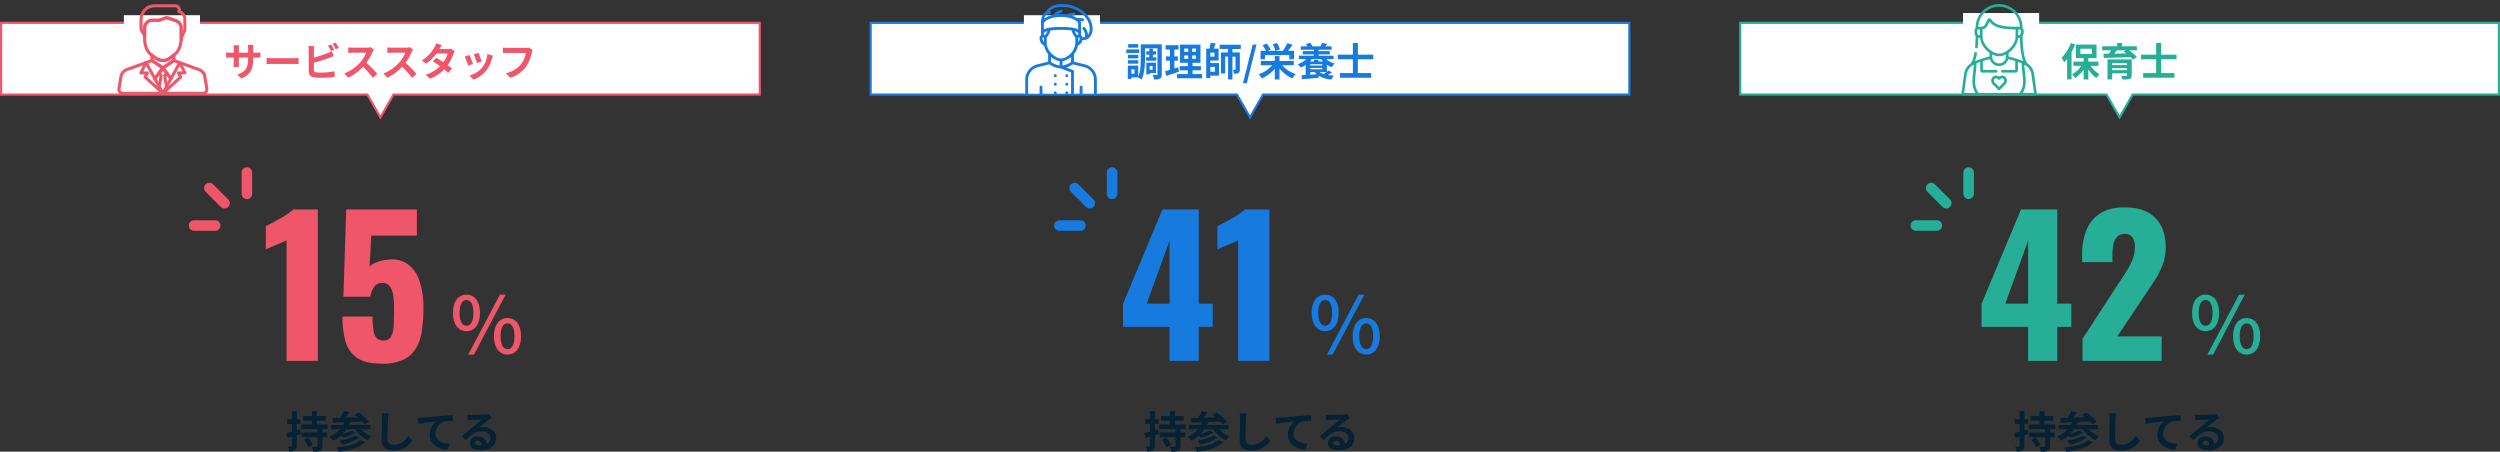 <svg xmlns="http://www.w3.org/2000/svg" width="1150" height="207.78"><rect width="100%" height="100%" fill="#333333" stroke="none"/><defs><clipPath id="a"><path fill="#ef566a" d="M0 0h41.873v41.873H0z"/></clipPath><clipPath id="b"><path data-name="photo" fill="#177ade" d="M0 0h42.155v42.155H0z"/></clipPath><clipPath id="c"><path data-name="photo" transform="translate(-.507 -1.883)" fill="#26ae97" d="M0 0h44v44H0z"/></clipPath></defs><g data-name="グループ 6611"><g data-name="グループ 6567"><path data-name="パス 8227" d="M131.824 166v-55.47q-.946.516-2.15 1.032t-2.537 1.075q-1.333.559-2.58 1.075t-2.279 1.032V104.08q.946-.516 2.666-1.419t3.7-2.021q1.978-1.118 3.7-2.279a18.026 18.026 0 002.58-2.021h11.266V166zm43.946 1.29q-7.654 0-11.57-2.709a13.292 13.292 0 01-5.286-7.611 42.163 42.163 0 01-1.376-11.352h13.846a39.281 39.281 0 00.43 6.45 6.191 6.191 0 001.591 3.569 4.422 4.422 0 003.311.989 3.5 3.5 0 003.184-1.806 12.157 12.157 0 001.161-4.945q.215-3.225.215-7.783a42.9 42.9 0 00-.387-6.106 9.446 9.446 0 00-1.548-4.257 4.032 4.032 0 00-3.483-1.591 4.505 4.505 0 00-3.526 1.548 9.92 9.92 0 00-1.98 4.814h-12.384l1.29-40.16h32.508v12.04h-20.984l-.774 14.362a6.918 6.918 0 013.268-2.107 19.927 19.927 0 015.16-1.161 12.744 12.744 0 018.987 1.935 15.277 15.277 0 015.5 7.7 37.726 37.726 0 011.849 12.642 71 71 0 01-.688 10.277 22.391 22.391 0 01-2.666 8.084 13.414 13.414 0 01-5.758 5.288 22.184 22.184 0 01-9.89 1.89z" fill="#ef566a"/><path data-name="パス 8228" d="M214.568 152.344c3.744 0 6.228-3.1 6.228-8.46 0-5.292-2.484-8.352-6.228-8.352-3.708 0-6.228 3.06-6.228 8.352 0 5.364 2.52 8.46 6.228 8.46zm0-2.484c-1.836 0-3.168-1.872-3.168-5.976 0-4.068 1.332-5.9 3.168-5.9 1.908 0 3.2 1.836 3.2 5.9.004 4.104-1.292 5.976-3.2 5.976zm18.9 13.248c3.708 0 6.228-3.1 6.228-8.46 0-5.328-2.52-8.352-6.228-8.352s-6.268 3.024-6.268 8.352c0 5.364 2.56 8.46 6.268 8.46zm0-2.484c-1.872 0-3.2-1.872-3.2-5.976s1.332-5.9 3.2-5.9 3.2 1.8 3.2 5.9-1.328 5.976-3.2 5.976zm-18.068 2.484h2.628l14.572-27.576h-2.624z" fill="#ef566a"/><path data-name="パス 8223" d="M138.1 197.54l-1.58.44v-2.94h1.7v-2.2h-1.7v-3.76h-2.18v3.76h-2.26v2.2h2.26v3.5c-.98.24-1.86.46-2.58.64l.52 2.28 2.06-.6v4.22c0 .26-.1.34-.34.34a16.161 16.161 0 01-1.66-.02 8.137 8.137 0 01.62 2.2 5.028 5.028 0 002.74-.44c.62-.38.82-.96.82-2.06v-4.86c.64-.18 1.26-.38 1.88-.56zm1.7 4.74a15.736 15.736 0 012.1 3.5l2.02-1.16a15.535 15.535 0 00-2.24-3.4zm10.86-4.88v-2.16h-4.92v-1.74h4.04v-2.16h-4.04v-2.18h-2.26v2.18h-4.1v2.16h4.1v1.74h-4.96v2.16h7.54v1.58h-7.36v2.16h7.36v4.04c0 .28-.08.34-.4.34-.3.02-1.34.02-2.24-.02a10.292 10.292 0 01.68 2.24 8.24 8.24 0 003.22-.38c.78-.36 1-.94 1-2.14v-4.08h2.2v-2.16h-2.2v-1.58zm15.18 5c-2.12 2.06-6.44 3.04-11.08 3.44a7.224 7.224 0 011.1 1.94c5.06-.62 9.48-1.8 12.08-4.44zm-2.38-2.1c-1.58 1.14-4.72 2.02-7.36 2.46a6.6 6.6 0 011.26 1.68 20.257 20.257 0 007.98-3.24zm6.94-2.82v-2h-9.94a14.35 14.35 0 00.6-1.38c1.8-.06 3.7-.14 5.54-.22a12.86 12.86 0 011.18 1.32l2.04-1.22a31.136 31.136 0 00-4.82-4.24l-1.88 1.1c.46.34.94.72 1.42 1.14-1.88.06-3.76.1-5.54.16.6-.76 1.22-1.62 1.78-2.42l-2.62-.66a20.1 20.1 0 01-1.78 3.14c-1.26.02-2.42.04-3.42.06l.26 2.12c1.5-.04 3.28-.1 5.24-.18-.2.44-.4.88-.62 1.28h-5.54v2h4.12a13.055 13.055 0 01-4.84 3.42 11.539 11.539 0 011.74 1.84 16.44 16.44 0 003.46-2.34c.3.3.6.66.82.92a17.572 17.572 0 005.86-2.34l-1.84-.88a16.114 16.114 0 01-4.08 1.56 15.668 15.668 0 001.78-2.18h4.06a15.874 15.874 0 005.9 5.1 9.3 9.3 0 011.54-1.88 13.65 13.65 0 01-4.76-3.22zm8.32-7.34l-3.22-.04a12.756 12.756 0 01.26 2.7c0 1.72-.2 6.98-.2 9.66 0 3.42 2.12 4.86 5.4 4.86a10.353 10.353 0 008.68-4.6l-1.82-2.2c-1.44 2.18-3.54 4.08-6.84 4.08-1.56 0-2.76-.66-2.76-2.68 0-2.48.16-6.96.24-9.12.04-.8.14-1.82.26-2.66zm13.4 2.1l.26 2.74c2.32-.5 6.4-.94 8.28-1.14a8.054 8.054 0 00-2.96 6.18c0 4.32 3.96 6.58 8.14 6.86l.94-2.74c-3.38-.18-6.46-1.38-6.46-4.66a6.084 6.084 0 014.22-5.62 22.632 22.632 0 013.86-.26l-.02-2.56c-1.4.04-3.6.18-5.66.34-3.66.32-6.96.62-8.62.76-.4.04-1.18.08-1.98.1zm26.38 11.4c0-.5.48-.96 1.24-.96 1.08 0 1.82.84 1.94 2.14a10.441 10.441 0 01-1.16.06c-1.2 0-2.02-.5-2.02-1.24zm-3.4-12.88l.08 2.6c.46-.06 1.1-.12 1.64-.16 1.06-.06 3.82-.18 4.84-.2-.98.86-3.06 2.54-4.18 3.46-1.18.98-3.6 3.02-5.02 4.16l1.82 1.88c2.14-2.44 4.14-4.06 7.2-4.06 2.36 0 4.16 1.22 4.16 3.02a2.9 2.9 0 01-1.66 2.72 4 4 0 00-4.26-3.42 3.351 3.351 0 00-3.58 3.12c0 2 2.1 3.28 4.88 3.28 4.84 0 7.24-2.5 7.24-5.66 0-2.92-2.58-5.04-5.98-5.04a7.813 7.813 0 00-1.9.22c1.26-1 3.36-2.76 4.44-3.52.46-.34.94-.62 1.4-.92l-1.3-1.78a8.739 8.739 0 01-1.52.22c-1.14.1-5.42.18-6.48.18a13.879 13.879 0 01-1.82-.1z" fill="#052134"/><g data-name="合体 28" fill="#fff"><path d="M175 53.992l-5.852-10.24-.144-.252H.5v-33h349v33H180.995l-.144.252L175 53.992z"/><path d="M175 52.984L180.705 43H349V11H1v32h168.294L175 52.984M175 55l-6.286-11H0V10h350v34H181.285L175 55z" fill="#ef566a"/></g><path data-name="パス 8226" d="M116.464 27.044v-.594h1.336c.954 0 1.584.018 1.98.054V24.11a10.666 10.666 0 01-1.98.126h-1.332v-1.89a11.34 11.34 0 01.126-1.674h-2.574a11.878 11.878 0 01.108 1.674v1.89h-4.266v-1.782a11 11 0 01.108-1.62h-2.56c.054.54.108 1.1.108 1.62v1.782h-1.53a11.692 11.692 0 01-1.944-.162v2.448a22.31 22.31 0 011.944-.072h1.53v2.45a14.559 14.559 0 01-.108 1.89h2.52c-.018-.36-.072-1.1-.072-1.89v-2.45h4.266v.684c0 4.428-1.53 5.976-5 7.182l1.926 1.818c4.334-1.908 5.414-4.626 5.414-9.09zm6.192-.378v2.826c.666-.054 1.872-.09 2.9-.09h9.666c.756 0 1.674.072 2.106.09v-2.826c-.468.036-1.26.108-2.106.108h-9.666c-.938 0-2.256-.054-2.9-.108zm29.628-6.246l-1.422.58a21.542 21.542 0 011.4 2.5l1.458-.612a27.798 27.798 0 00-1.436-2.468zm2.124-.81l-1.422.576a19.084 19.084 0 011.458 2.484l1.422-.612a19.87 19.87 0 00-1.458-2.448zm-9.882 1.584h-2.664a14.893 14.893 0 01.144 1.872v9.81a2.6 2.6 0 002.466 2.7 20.036 20.036 0 003.024.2 51.149 51.149 0 006.404-.376v-2.632a30.494 30.494 0 01-6.264.63 16.835 16.835 0 01-2.088-.108c-.81-.162-1.17-.36-1.17-1.134v-3.33a62.13 62.13 0 007.056-2.2c.594-.216 1.4-.558 2.106-.846l-.972-2.286a11.641 11.641 0 01-1.962.972 45.4 45.4 0 01-6.228 2v-3.4a13.523 13.523 0 01.148-1.872zm27.486 1.6l-1.476-1.1a6.451 6.451 0 01-1.854.234h-6.354a20.11 20.11 0 01-2.124-.126v2.556c.378-.018 1.368-.126 2.124-.126h6.1a13.947 13.947 0 01-2.682 4.41 20.178 20.178 0 01-7.38 5.166l1.856 1.948a23.71 23.71 0 006.768-5.056 41.047 41.047 0 014.536 5.092l2.052-1.782a50.6 50.6 0 00-5.022-5.148 26.464 26.464 0 002.826-4.95 8.505 8.505 0 01.63-1.112zm18 0l-1.476-1.1a6.451 6.451 0 01-1.854.234h-6.354a20.11 20.11 0 01-2.128-.122v2.556c.378-.018 1.368-.126 2.124-.126h6.1a13.947 13.947 0 01-2.682 4.41 20.178 20.178 0 01-7.38 5.166l1.86 1.944a23.71 23.71 0 006.768-5.056 41.047 41.047 0 014.536 5.092l2.052-1.782a50.6 50.6 0 00-5.022-5.148 26.464 26.464 0 002.826-4.95 8.505 8.505 0 01.63-1.112zm13.23-2.052l-2.61-.81a7.45 7.45 0 01-.828 1.872 16.713 16.713 0 01-5.724 5.996l1.944 1.494a21.649 21.649 0 004.752-4.662h5.148a12.776 12.776 0 01-1.98 3.978c-1.134-.756-2.268-1.494-3.222-2.034l-1.6 1.638a55.323 55.323 0 013.276 2.25 15.292 15.292 0 01-6.608 3.906l2.088 1.818a16.937 16.937 0 006.444-4.266 41.58 41.58 0 011.89 1.6l1.71-2.034a39.52 39.52 0 00-2-1.512 20.612 20.612 0 002.664-5.184 8.468 8.468 0 01.594-1.278l-1.836-1.134a5.715 5.715 0 01-1.566.2h-3.652a19.392 19.392 0 011.116-1.836zm16.848 3.566l-2.142.7a29.98 29.98 0 011.458 4l2.16-.756c-.252-.83-1.134-3.17-1.476-3.944zm6.642 1.314l-2.52-.81a12.311 12.311 0 01-2.3 6.174 12.112 12.112 0 01-5.98 3.762l1.89 1.926a14.057 14.057 0 006.03-4.464 14.514 14.514 0 002.448-5.274c.108-.36.216-.736.432-1.314zm-10.818-.36l-2.16.774a36.357 36.357 0 011.638 4.158l2.2-.828c-.364-1.008-1.228-3.186-1.678-4.104zM245 23.012l-1.764-1.134a6.034 6.034 0 01-1.422.144H233.5c-.594 0-1.62-.09-2.16-.144v2.538a31.806 31.806 0 012.142-.072h8.388a11.394 11.394 0 01-2.106 5.076 11.974 11.974 0 01-7.056 4.23l1.962 2.142a14.4 14.4 0 007.236-4.968 18.5 18.5 0 002.7-6.552 7.863 7.863 0 01.394-1.26z" fill="#ef566a"/><g data-name="グループ 6081"><path data-name="長方形 2357" fill="#fff" d="M57 7h35v36H57z"/><g data-name="マスクグループ 50" transform="translate(54 1.868)" clip-path="url(#a)"><g data-name="グループ 6041"><g data-name="グループ 6040"><path data-name="パス 7773" d="M19.729 30.987a.708.708 0 00-.99.151l-.087.119a.708.708 0 001.14.84l.089-.121a.708.708 0 00-.152-.989z" fill="#ef566a"/></g></g><g data-name="グループ 6043"><g data-name="グループ 6042"><path data-name="パス 7774" d="M19.913 37.722l-1.821-3.311 1.7-2.315a.708.708 0 10-1.141-.838l-1.968 2.68a.708.708 0 00-.05.76l2.039 3.706a.708.708 0 101.241-.682z" fill="#ef566a"/></g></g><g data-name="グループ 6045"><g data-name="グループ 6044"><path data-name="パス 7775" d="M25.19 33.937l-1.96-2.669a.708.708 0 00-1.141.838l1.692 2.3-1.808 3.288a.708.708 0 101.241.683l2.026-3.684a.708.708 0 00-.05-.756z" fill="#ef566a"/></g></g><g data-name="グループ 6047"><g data-name="グループ 6046"><path data-name="パス 7776" d="M26.311 22.813a.708.708 0 00-.731.044 11.283 11.283 0 00-1.161.913 4.992 4.992 0 01-3.786 1.479.69.69 0 00-.129-.008 7.185 7.185 0 01-3.547-1.8c-.22-.172-.445-.337-.67-.489a.708.708 0 00-1.1.587v2.429a.708.708 0 00.265.552.69.69 0 00.062.044l5.02 3.354.013.009a.708.708 0 00.79-.005h.007l.008-.006 5.008-3.346c.02-.013.04-.026.059-.041a.708.708 0 00.272-.558v-2.532a.708.708 0 00-.38-.626zm-1.037 2.779l-4.338 2.9-4.337-2.9v-.644a7.743 7.743 0 003.876 1.709h.008a6.432 6.432 0 004.791-1.753v.688z" fill="#ef566a"/></g></g><g data-name="グループ 6049"><g data-name="グループ 6048"><path data-name="パス 7777" d="M21.635 29.224a.708.708 0 00-1.269-.3l-1.627 2.216a.708.708 0 101.141.838l1.619-2.2a.707.707 0 00.146-.43.725.725 0 00-.01-.124z" fill="#ef566a"/></g></g><g data-name="グループ 6051"><g data-name="グループ 6050"><path data-name="パス 7778" d="M31.722 6.401a4.545 4.545 0 00-2.6-3.449 2.434 2.434 0 00-.208-1.486 2.778 2.778 0 00-2.1-1.368.705.705 0 00-.135-.013h-9.5a7.005 7.005 0 00-7 7v3.729a4.271 4.271 0 00.932 2.667 3.446 3.446 0 01.72 2 .708.708 0 001.415-.04v-4.865a3.114 3.114 0 012.4-2.427h3.074a3.457 3.457 0 001.057-.164 51.476 51.476 0 002.187-.789 2.052 2.052 0 011.408-.018l3.291 1.159a3.01 3.01 0 011.975 2.278v5.834a.707.707 0 00.655.706h.053a.709.709 0 00.7-.6 10 10 0 011.2-3.306 3.172 3.172 0 00.485-1.678v-5.08a.711.711 0 00-.009-.09zm-1.41 5.164a1.755 1.755 0 01-.258.909v-1.911a.7.7 0 000-.076 4.413 4.413 0 00-2.9-3.484h-.01l-3.3-1.157a3.47 3.47 0 00-2.38.03c-.945.359-1.677.623-2.116.764a2.043 2.043 0 01-.625.1h-3.13a.721.721 0 00-.091.006 4.507 4.507 0 00-3.654 3.6.709.709 0 00-.017.154v1.457a2.877 2.877 0 01-.236-1.141V7.083a5.588 5.588 0 015.582-5.582h9.431a1.512 1.512 0 011.045.6 1.372 1.372 0 01-.031 1.011.708.708 0 00.475.989 3.036 3.036 0 012.218 2.442v5.021z" fill="#ef566a"/></g></g><g data-name="グループ 6053"><g data-name="グループ 6052"><path data-name="パス 7779" d="M30.049 10.487a4.413 4.413 0 00-2.9-3.484h-.01l-3.3-1.157a3.472 3.472 0 00-2.38.03c-.945.359-1.677.623-2.116.764a2.043 2.043 0 01-.625.1H15.59a.72.72 0 00-.091.006 4.507 4.507 0 00-3.654 3.6.709.709 0 00-.017.154v6.102c0 .211.154 5.2 3.6 7.487l.018.013.045.031c.2.133.394.277.587.429 1 .789 2.9 2.1 4.393 2.1h.008a3.918 3.918 0 00.422.021 6.69 6.69 0 004.463-1.858 9.874 9.874 0 011.015-.8l.053-.037.052-.036c1.151-.773 3.144-2.767 3.562-7.44v-5.949a.751.751 0 00.003-.076zm-1.412 5.927c-.386 4.217-2.182 5.852-2.938 6.359l-.08.055-.039.028a11.281 11.281 0 00-1.161.913 4.993 4.993 0 01-3.792 1.479.711.711 0 00-.124-.008 7.185 7.185 0 01-3.547-1.8c-.22-.173-.445-.337-.669-.488l-.017-.012-.054-.037c-2.784-1.842-2.966-6.154-2.972-6.334v-5.993a3.113 3.113 0 012.4-2.427h3.075a3.457 3.457 0 001.057-.164 51.476 51.476 0 002.187-.789 2.052 2.052 0 011.409-.02l3.29 1.155a3.01 3.01 0 011.975 2.278v5.8z" fill="#ef566a"/></g></g><g data-name="グループ 6055"><g data-name="グループ 6054"><path data-name="パス 7780" d="M21.57 29.024a.708.708 0 00-1.2-.1l-1.7 2.31a.708.708 0 001.14.839l1.7-2.3a.733.733 0 00.138-.428.709.709 0 00-.078-.321z" fill="#ef566a"/></g></g><g data-name="グループ 6057"><g data-name="グループ 6056"><path data-name="パス 7781" d="M21.615 40.423a.708.708 0 00-.989-.033l-.162.148a.708.708 0 00-.14.867v.009a.708.708 0 001.119.155l.157-.157a.708.708 0 00.015-.989z" fill="#ef566a"/></g></g><g data-name="グループ 6059"><g data-name="グループ 6058"><path data-name="パス 7782" d="M21.409 40.538l-.162-.148a.708.708 0 00-.978 1.023l.157.157a.708.708 0 001.121-.16v-.009a.708.708 0 00-.138-.863z" fill="#ef566a"/></g></g><g data-name="グループ 6061"><g data-name="グループ 6060"><path data-name="パス 7783" d="M21.421 40.549a.708.708 0 00-.966 0 .708.708 0 00-.022 1.025l.007.007a.708.708 0 001 0l.007-.007a.708.708 0 00-.023-1.024z" fill="#ef566a"/></g></g><g data-name="グループ 6063"><g data-name="グループ 6062"><path data-name="パス 7784" d="M21.166 28.656a.708.708 0 10.494.675.707.707 0 00-.494-.675z" fill="#ef566a"/></g></g><g data-name="グループ 6065"><g data-name="グループ 6064"><path data-name="パス 7785" d="M21.512 28.916l-.006-.008a.708.708 0 00-1.281.421v.009a.71.71 0 00.709.7.716.716 0 00.4-.119.708.708 0 00.179-1.011z" fill="#ef566a"/></g></g><g data-name="グループ 6067"><g data-name="グループ 6066"><path data-name="パス 7786" d="M29.359 26.692a.707.707 0 00-.423-.416l-2.711-.972a.692.692 0 00-.068-.02.707.707 0 00-.565.1l-5.03 3.361.395.587-.4-.581a.708.708 0 00-.18 1.01l3.672 5.016a.708.708 0 00.571.289h.046a.708.708 0 00.574-.365l4.077-7.414a.707.707 0 00.042-.595zm-4.825 6.351l-2.589-3.524 4.134-2.762 1.6.573z" fill="#ef566a"/></g></g><g data-name="グループ 6069"><g data-name="グループ 6068"><path data-name="パス 7787" d="M21.634 29.22a.708.708 0 00-.3-.466l-5.049-3.377a.709.709 0 00-.547-.1.7.7 0 00-.085.025l-2.714.973a.708.708 0 00-.381 1.008l4.077 7.414a.708.708 0 00.574.365h.046a.708.708 0 00.571-.289l1.968-2.68v-.006l1.71-2.329a.708.708 0 00.13-.538zm-2.983 2.038l-.005.007-1.306 1.779-3.141-5.714 1.6-.573 4.133 2.762z" fill="#ef566a"/></g></g><g data-name="グループ 6071"><g data-name="グループ 6070"><path data-name="パス 7788" d="M41.838 38.778l-.913-5.515a4.882 4.882 0 00-3.152-3.789l-8.835-3.2a.708.708 0 00-.874.982l1.845 3.7-1.81.028a.708.708 0 00-.616 1.036l.742 1.418-7.6 6.951-.019.022-.157.157a.708.708 0 00-.12.84l.006.01a.708.708 0 00.621.368h18.33a2.587 2.587 0 002.552-3.01zm-1.659 1.18a1.17 1.17 0 01-.893.414H22.744l6.838-6.255a.708.708 0 00.149-.851l-.462-.882 1.785-.027a.708.708 0 00.623-1.024l-1.557-3.122 7.171 2.594a3.465 3.465 0 012.237 2.689l.913 5.515a1.169 1.169 0 01-.261.949z" fill="#ef566a"/></g></g><g data-name="グループ 6073"><g data-name="グループ 6072"><path data-name="パス 7789" d="M21.425 40.555l-.008-.007a.708.708 0 00-.977.026l-.007.007a.708.708 0 00.5 1.207h.016a.708.708 0 00.475-1.233z" fill="#ef566a"/></g></g><g data-name="グループ 6075"><g data-name="グループ 6074"><path data-name="パス 7790" d="M21.406 40.534a.708.708 0 00-1.094.186v.009a.708.708 0 00.112.833.708.708 0 00.986.031l.007-.007a.707.707 0 00.156-.207.716.716 0 00-.167-.845z" fill="#ef566a"/></g></g><g data-name="グループ 6077"><g data-name="グループ 6076"><path data-name="パス 7791" d="M21.436 40.578l-.006-.006-.16-.161-.023-.022-7.6-6.951.743-1.418a.708.708 0 00-.616-1.036l-1.81-.028 1.845-3.7a.708.708 0 00-.874-.982l-8.835 3.2a4.882 4.882 0 00-3.152 3.789l-.913 5.515a2.587 2.587 0 002.553 3.01h18.349a.708.708 0 00.5-1.21zm-18.848-.206a1.171 1.171 0 01-1.156-1.361l.913-5.515a3.464 3.464 0 012.237-2.689l7.171-2.596-1.553 3.121a.708.708 0 00.623 1.024l1.785.028-.462.882a.708.708 0 00.149.851l6.838 6.255z" fill="#ef566a"/></g></g><g data-name="グループ 6079"><g data-name="グループ 6078"><path data-name="パス 7792" d="M23.346 31.859a.708.708 0 00-.116-.591l-1.718-2.346a.708.708 0 00-1.163.039l-1.691 2.295a.708.708 0 00-.012.826l.72 1.034-.767 4.836a.708.708 0 00.079.452l1.634 2.988a.708.708 0 001.241 0l1.659-3.01a.709.709 0 00.088-.341.721.721 0 00-.009-.111l-.764-4.814.713-1.023a.717.717 0 00.106-.234zm-2.41 7.723l-.907-1.648.774-4.878a.708.708 0 00-.118-.515l-.593-.852.846-1.148.851 1.158-.586.842a.708.708 0 00-.118.515l.77 4.856z" fill="#ef566a"/></g></g></g></g><path d="M101.416 103.738a2.431 2.431 0 00-2.431-2.431h-9.722a2.431 2.431 0 000 4.861h9.723a2.431 2.431 0 002.43-2.43zm12.154-12.154a2.431 2.431 0 002.431-2.431v-9.722a2.431 2.431 0 10-4.861 0v9.723a2.431 2.431 0 002.43 2.43zm-15.469-6.752a2.431 2.431 0 10-3.437 3.437l6.875 6.875a2.431 2.431 0 103.437-3.437z" fill="#ef566a"/></g><g data-name="グループ 6568"><path data-name="パス 8229" d="M537.993 166v-15.652h-21.414V139.77l18.146-43.43h16.684v43.344h6.45v10.664h-6.45V166zM527.5 139.684h10.492V110.7zM569.555 166v-55.47q-.946.516-2.15 1.032t-2.537 1.075q-1.333.559-2.58 1.075t-2.279 1.032V104.08q.946-.516 2.666-1.419t3.7-2.021q1.978-1.118 3.7-2.279a18.026 18.026 0 002.58-2.021h11.262V166z" fill="#177ade"/><path data-name="パス 8230" d="M609.568 152.344c3.744 0 6.228-3.1 6.228-8.46 0-5.292-2.484-8.352-6.228-8.352-3.708 0-6.228 3.06-6.228 8.352 0 5.364 2.52 8.46 6.228 8.46zm0-2.484c-1.836 0-3.168-1.872-3.168-5.976 0-4.068 1.332-5.9 3.168-5.9 1.908 0 3.2 1.836 3.2 5.9.004 4.104-1.292 5.976-3.2 5.976zm18.9 13.248c3.708 0 6.228-3.1 6.228-8.46 0-5.328-2.52-8.352-6.228-8.352s-6.268 3.024-6.268 8.352c0 5.364 2.56 8.46 6.268 8.46zm0-2.484c-1.872 0-3.2-1.872-3.2-5.976s1.332-5.9 3.2-5.9 3.2 1.8 3.2 5.9-1.328 5.976-3.2 5.976zm-18.068 2.484h2.628l14.572-27.576h-2.624z" fill="#177ade"/><path data-name="パス 8231" d="M532.8 197.54l-1.58.44v-2.94h1.7v-2.2h-1.7v-3.76h-2.18v3.76h-2.26v2.2h2.26v3.5c-.98.24-1.86.46-2.58.64l.52 2.28 2.06-.6v4.22c0 .26-.1.34-.34.34a16.161 16.161 0 01-1.66-.02 8.137 8.137 0 01.62 2.2 5.028 5.028 0 002.74-.44c.62-.38.82-.96.82-2.06v-4.86c.64-.18 1.26-.38 1.88-.56zm1.7 4.74a15.736 15.736 0 012.1 3.5l2.02-1.16a15.536 15.536 0 00-2.24-3.4zm10.86-4.88v-2.16h-4.92v-1.74h4.04v-2.16h-4.04v-2.18h-2.26v2.18h-4.1v2.16h4.1v1.74h-4.96v2.16h7.54v1.58h-7.36v2.16h7.36v4.04c0 .28-.08.34-.4.34-.3.02-1.34.02-2.24-.02a10.292 10.292 0 01.68 2.24 8.24 8.24 0 003.22-.38c.78-.36 1-.94 1-2.14v-4.08h2.2v-2.16h-2.2v-1.58zm15.18 5c-2.12 2.06-6.44 3.04-11.08 3.44a7.224 7.224 0 011.1 1.94c5.06-.62 9.48-1.8 12.08-4.44zm-2.38-2.1c-1.58 1.14-4.72 2.02-7.36 2.46a6.6 6.6 0 011.26 1.68 20.257 20.257 0 007.98-3.24zm6.94-2.82v-2h-9.94a14.35 14.35 0 00.6-1.38c1.8-.06 3.7-.14 5.54-.22a12.861 12.861 0 011.18 1.32l2.04-1.22a31.136 31.136 0 00-4.82-4.24l-1.88 1.1c.46.34.94.72 1.42 1.14-1.88.06-3.76.1-5.54.16.6-.76 1.22-1.62 1.78-2.42l-2.62-.66a20.1 20.1 0 01-1.78 3.14c-1.26.02-2.42.04-3.42.06l.26 2.12c1.5-.04 3.28-.1 5.24-.18-.2.44-.4.88-.62 1.28H547v2h4.12a13.055 13.055 0 01-4.84 3.42 11.539 11.539 0 011.74 1.84 16.44 16.44 0 003.46-2.34c.3.3.6.66.82.92a17.572 17.572 0 005.86-2.34l-1.84-.88a16.114 16.114 0 01-4.08 1.56 15.668 15.668 0 001.78-2.18h4.06a15.874 15.874 0 005.9 5.1 9.3 9.3 0 011.54-1.88 13.65 13.65 0 01-4.76-3.22zm8.32-7.34l-3.22-.04a12.756 12.756 0 01.26 2.7c0 1.72-.2 6.98-.2 9.66 0 3.42 2.12 4.86 5.4 4.86a10.353 10.353 0 008.68-4.6l-1.82-2.2c-1.44 2.18-3.54 4.08-6.84 4.08-1.56 0-2.76-.66-2.76-2.68 0-2.48.16-6.96.24-9.12.04-.8.14-1.82.26-2.66zm13.4 2.1l.26 2.74c2.32-.5 6.4-.94 8.28-1.14a8.054 8.054 0 00-2.96 6.18c0 4.32 3.96 6.58 8.14 6.86l.94-2.74c-3.38-.18-6.46-1.38-6.46-4.66a6.084 6.084 0 014.22-5.62 22.632 22.632 0 013.86-.26l-.02-2.56c-1.4.04-3.6.18-5.66.34-3.66.32-6.96.62-8.62.76-.4.04-1.18.08-1.98.1zm26.38 11.4c0-.5.48-.96 1.24-.96 1.08 0 1.82.84 1.94 2.14a10.441 10.441 0 01-1.16.06c-1.2 0-2.02-.5-2.02-1.24zm-3.4-12.88l.08 2.6c.46-.06 1.1-.12 1.64-.16 1.06-.06 3.82-.18 4.84-.2-.98.86-3.06 2.54-4.18 3.46-1.18.98-3.6 3.02-5.02 4.16l1.82 1.88c2.14-2.44 4.14-4.06 7.2-4.06 2.36 0 4.16 1.22 4.16 3.02a2.9 2.9 0 01-1.66 2.72 4 4 0 00-4.26-3.42 3.351 3.351 0 00-3.58 3.12c0 2 2.1 3.28 4.88 3.28 4.84 0 7.24-2.5 7.24-5.66 0-2.92-2.58-5.04-5.98-5.04a7.813 7.813 0 00-1.9.22c1.26-1 3.36-2.76 4.44-3.52.46-.34.94-.62 1.4-.92l-1.3-1.78a8.738 8.738 0 01-1.52.22c-1.14.1-5.42.18-6.48.18a13.879 13.879 0 01-1.82-.1z" fill="#052134"/><g data-name="合体 10" fill="#fff"><path d="M575 53.992l-5.852-10.24-.144-.252H400.5v-33h349v33H580.996l-.144.252L575 53.992z"/><path d="M575 52.984L580.706 43H749V11H401v32h168.295L575 52.984M575 55l-6.286-11H400V10h350v34H581.286L575 55z" fill="#177ade"/></g><path data-name="パス 8232" d="M523.556 20.312h-4.608v1.62h4.608zm.486 2.412H518.1v1.692h5.94zm-.432 2.5h-4.77v1.638h4.77zm-4.77 4.068h4.77v-1.6h-4.77zm8.37-2.934v1.566h4.68V26.36h-1.548v-1.224h1.422v-1.548h-1.422v-1.17h-1.674v1.17h-1.386v1.548h1.386v1.224zm2.99 4.034v1.692h-1.37v-1.692zm1.548 3.222v-4.77h-4.428v5.382h1.512v-.612zm-9.882.306h-1.422v-2.07h1.422zM534.41 20.4h-9.666v6.7c0 2.484-.09 5.742-1.17 8.082v-5h-4.788v6.132h1.656v-.72h3.132a6.722 6.722 0 011.494 1.062c1.4-2.592 1.62-6.7 1.62-9.558V22.22h5.742v11.916c0 .27-.072.342-.324.342-.27 0-1.1.018-1.836-.018a7.424 7.424 0 01.594 2.088 5.736 5.736 0 002.772-.4c.612-.342.774-.954.774-2zm7.56 10.55c-.576.2-1.17.378-1.764.558v-3.6h1.62v-1.962h-1.62v-3.168h1.926v-2h-5.94v2h1.98v3.168h-1.818v1.962h1.818v4.23c-.828.234-1.566.432-2.2.594l.486 2.178c1.728-.558 3.888-1.242 5.868-1.944zm2.772-5.436h1.858v1.548h-1.854zm0-3.186h1.858v1.512h-1.854zm5.436 1.512H548.4v-1.512h1.782zm0 3.222H548.4v-1.548h1.782zm-1.584 7v-1.71h3.816v-1.924h-3.816V28.88h3.618v-8.37h-9.4v8.37h3.6v1.548h-3.722v1.926h3.726v1.71h-4.968v1.944h11.574v-1.944zm10.242-3.258V33h-2.088v-2.2zm-.18-4.77h-1.908V24.2h1.908zm-1.908 1.8h3.8V22.4h-2.268c.306-.72.648-1.6.954-2.448l-2.376-.2a19.41 19.41 0 01-.5 2.646h-1.494v13.52h1.89V34.8h3.978V29h-3.978zm14.022-5.31V20.58h-9.738v1.944h3.888v1.6h-3.276v9.666h1.944v-7.74h1.332v10.498h2V26.054h1.42v5.814c0 .18-.054.234-.216.234-.144 0-.594 0-1.044-.018a5.408 5.408 0 01.54 1.836 3.735 3.735 0 002.052-.342c.522-.324.648-.846.648-1.674v-7.776h-3.4v-1.6zm.99 15.75h1.764l4.464-17.782h-1.746zm10.134-12.922h11.2v1.926h2.16v-3.906h-2.776a31.669 31.669 0 002.106-2.808l-2.394-.72a19.176 19.176 0 01-2.016 3.42l.288.108h-3.672l1.98-.666a10.11 10.11 0 00-1.4-2.934l-1.908.63a11.021 11.021 0 011.278 2.97h-3.478l1.206-.558a10.789 10.789 0 00-1.836-2.79l-1.832.864a12.813 12.813 0 011.548 2.484h-2.5v3.906h2.046zm13.23 4.662V28.07h-6.552V25.8h-2.178v2.27h-6.426v1.944h5.238a14.575 14.575 0 01-6.264 4.176 12.3 12.3 0 011.512 1.872 15.949 15.949 0 005.94-4.462v4.95h2.178v-5.04a15.9 15.9 0 005.922 4.536 9.845 9.845 0 011.548-1.91 14.8 14.8 0 01-6.242-4.122zm15.066 3.132c-.414.306-.864.63-1.314.9a6.818 6.818 0 01-1.89-.9zm-7.47 1.224v-1.224h2.016a6.327 6.327 0 00.954 1.008zm5.508-4.212h-5.508v-.612h5.508zm-5.508 1.692v-.612h5.508v.612zm4.932-4.644a9.854 9.854 0 00.882 1.062h-2.07v-.738h-2.034v.738h-1.89a8.118 8.118 0 00.882-1.062zm5.8 0v-1.584h-6.898v-.612h5.146v-1.494h-5.146v-.63h5.976V21.32h-2.93a13.111 13.111 0 00.954-1.134l-2.376-.45a11.266 11.266 0 01-.846 1.566l.072.018h-3.91l.2-.072a5.611 5.611 0 00-1.062-1.566l-1.872.594a8.615 8.615 0 01.666 1.044h-3.06v1.566h5.994v.63h-5.096v1.494h5.094v.612H597.5v1.584h3.4a11.528 11.528 0 01-3.96 2.358 11.568 11.568 0 011.44 1.548 14.049 14.049 0 002.22-1.224V34.5q-1.053.081-1.89.108l.216 1.836a536.03 536.03 0 007.668-.666v-.94a12.909 12.909 0 005.85 1.746 8.845 8.845 0 011.17-1.8 25.816 25.816 0 01-2.83-.284 20.943 20.943 0 001.89-1.206l-1.566-.882c-.2.18-.45.378-.72.594V29.8a9.957 9.957 0 002.232 1.114 8.714 8.714 0 011.35-1.692 9.877 9.877 0 01-3.942-2.016zm18.248.054v-2.124h-7.074V19.79h-2.3v5.346h-6.93v2.124h6.93v6.354h-5.962v2.142h14.382v-2.142h-6.12V27.26z" fill="#177ade"/><g data-name="グループ 6082"><path data-name="長方形 2358" fill="#fff" d="M471 7h35v36h-35z"/><g data-name="マスクグループ 52" transform="translate(467 1.868)" clip-path="url(#b)"><g transform="translate(4.611)" fill="#177ade"><path data-name="パス 7795" d="M27.446 27.755l-5.051-1.263v-3.486a8.585 8.585 0 001.859-3.977 3.132 3.132 0 001.984-2.411h.09a5.146 5.146 0 001.937-.357l.013-.006a3.888 3.888 0 001.117-.694 5.594 5.594 0 001.568-4.361c0-5.863-6.6-11.2-13.837-11.2-4.963 0-6.838 2.106-7.537 3.532a3.037 3.037 0 00-.752.449c-1.049.86-1.582 2.387-1.589 4.538V14.3a1.681 1.681 0 00-.659 1.509c0 .995.639 2.839 2.088 3.22a8.329 8.329 0 001.864 3.987v3.477L5.49 27.756a7.233 7.233 0 00-5.488 7.028V41.5a.659.659 0 001.317 0v-6.717a5.919 5.919 0 014.49-5.751l5.254-1.314a10.739 10.739 0 005.267 1.917l4.746 1.779V41.5a.659.659 0 001.317 0V30.958a.66.66 0 00-.427-.617L18.919 29.2a12.75 12.75 0 002.95-1.48l5.257 1.314a5.922 5.922 0 014.491 5.752V41.5a.659.659 0 001.317 0v-6.717a7.234 7.234 0 00-5.488-7.029zm-15.59-3.427a8.811 8.811 0 003.952 1.957v1.991a10.17 10.17 0 01-3.952-1.614zm5.269 1.965a8.34 8.34 0 003.952-1.944v2.312a10.17 10.17 0 01-3.952 1.614zM9.078 14.311a2.854 2.854 0 00-.514-.184v-.776a2.82 2.82 0 011.593-.9 7.438 7.438 0 01-1.078 1.858zm-.515-2.638V8.738c.619-1.036 2.948-2.81 7.9-2.81s7.285 1.774 7.9 2.81v2.935c-1.432-.783-3.953-1.134-7.9-1.134s-6.468.351-7.9 1.134zm15.808 1.678v.776a2.884 2.884 0 00-.516.184 7.337 7.337 0 01-1.078-1.859 2.822 2.822 0 011.593.9zm0 4.1V15.53a.907.907 0 01.574-.144c.013.007.084.115.084.422a2.707 2.707 0 01-.657 1.646zM9.656 5.013a1.849 1.849 0 011.419-.413.659.659 0 00.252-1.293h-.017c.838-.977 2.5-1.986 5.816-1.986 7.163 0 12.515 5.216 12.515 9.88a4.952 4.952 0 01-.771 2.987 6.032 6.032 0 00-1.4-3.453.659.659 0 10-.931.931 4.548 4.548 0 01.955 3.475 4.026 4.026 0 01-1.2.164 1.5 1.5 0 00-.609-1V8.543a.639.639 0 00-.026-.13.692.692 0 00-.034-.124c0-.007 0-.014-.005-.02a3.307 3.307 0 00-.325-.51 6.261 6.261 0 01.894.127.724.724 0 00.158.018.659.659 0 00.161-1.3 7.274 7.274 0 00-2.58-.107 9.626 9.626 0 00-2.4-1.151 6.73 6.73 0 01.865-.079.659.659 0 000-1.317 7.072 7.072 0 00-3.266.844 18.6 18.6 0 00-2.664-.183c-.507 0-.981.023-1.442.057a5.939 5.939 0 011.6-.735.659.659 0 00-.321-1.278 6.163 6.163 0 00-3.39 2.295 10.367 10.367 0 00-4.147 1.73 3.049 3.049 0 01.893-1.667zM7.989 15.386a.9.9 0 01.574.144v1.924a2.707 2.707 0 01-.659-1.645c.001-.309.072-.416.085-.423zm1.892.018a8.419 8.419 0 001.751-3.262 33.316 33.316 0 014.836-.286 33.316 33.316 0 014.836.286 8.415 8.415 0 001.75 3.258v2.381c0 3.755-3.74 7.245-6.587 7.245-2.255 0-6.587-3.06-6.587-7.245z"/><path data-name="パス 7796" d="M7.245 37.545a.659.659 0 00-.659.659v3.293a.659.659 0 001.317 0v-3.294a.659.659 0 00-.658-.658z"/><path data-name="パス 7797" d="M25.688 37.545a.659.659 0 00-.659.659v3.293a.659.659 0 001.317 0v-3.294a.659.659 0 00-.658-.658z"/><circle data-name="楕円形 184" cx=".659" cy=".659" r=".659" transform="translate(18.443 32.275)"/><circle data-name="楕円形 185" cx=".659" cy=".659" r=".659" transform="translate(13.174 32.275)"/><circle data-name="楕円形 186" cx=".659" cy=".659" r=".659" transform="translate(18.443 36.227)"/><circle data-name="楕円形 187" cx=".659" cy=".659" r=".659" transform="translate(13.174 36.227)"/><circle data-name="楕円形 188" cx=".659" cy=".659" r=".659" transform="translate(18.443 40.179)"/><circle data-name="楕円形 189" cx=".659" cy=".659" r=".659" transform="translate(13.174 40.179)"/></g></g></g><g fill="#177ade"><path data-name="XMLID_4_" d="M499.416 103.738a2.431 2.431 0 00-2.431-2.431h-9.722a2.431 2.431 0 000 4.861h9.723a2.431 2.431 0 002.43-2.43z"/><path data-name="XMLID_6_" d="M511.57 91.584a2.431 2.431 0 002.431-2.431v-9.722a2.431 2.431 0 10-4.861 0v9.723a2.431 2.431 0 002.43 2.43z"/><path data-name="XMLID_8_" d="M496.101 84.831a2.431 2.431 0 10-3.437 3.437l6.875 6.875a2.431 2.431 0 103.437-3.437z"/></g></g><g data-name="グループ 6569"><path data-name="パス 8233" d="M932.93 166v-15.652h-21.414V139.77l18.146-43.43h16.684v43.344h6.454v10.664h-6.45V166zm-10.492-26.316h10.492V110.7zM957.956 166v-10.148l16.684-25.628q1.892-2.838 3.569-5.5a32.137 32.137 0 002.752-5.424 15.7 15.7 0 001.075-5.762 6.943 6.943 0 00-1.2-4.472 4.01 4.01 0 00-3.268-1.462 4.883 4.883 0 00-3.612 1.29 6.8 6.8 0 00-1.763 3.44 22.479 22.479 0 00-.473 4.816v3.44h-13.936v-3.7a29.1 29.1 0 011.978-11.047 16.172 16.172 0 016.278-7.654q4.3-2.795 11.266-2.795 9.374 0 14.147 4.859t4.773 13.547a22.432 22.432 0 01-1.333 7.826 35.691 35.691 0 01-3.526 7.009q-2.193 3.4-4.687 7.095l-12.728 19.004h20.382V166z" fill="#26ae97"/><path data-name="パス 8234" d="M1014.568 152.344c3.744 0 6.228-3.1 6.228-8.46 0-5.292-2.484-8.352-6.228-8.352-3.708 0-6.228 3.06-6.228 8.352 0 5.364 2.52 8.46 6.228 8.46zm0-2.484c-1.836 0-3.168-1.872-3.168-5.976 0-4.068 1.332-5.9 3.168-5.9 1.908 0 3.2 1.836 3.2 5.9.004 4.104-1.292 5.976-3.2 5.976zm18.9 13.248c3.708 0 6.228-3.1 6.228-8.46 0-5.328-2.52-8.352-6.228-8.352s-6.268 3.024-6.268 8.352c0 5.364 2.56 8.46 6.268 8.46zm0-2.484c-1.872 0-3.2-1.872-3.2-5.976s1.332-5.9 3.2-5.9 3.2 1.8 3.2 5.9-1.328 5.976-3.2 5.976zm-18.068 2.484h2.628l14.572-27.576h-2.624z" fill="#26ae97"/><path data-name="パス 8235" d="M932.8 197.54l-1.58.44v-2.94h1.7v-2.2h-1.7v-3.76h-2.18v3.76h-2.26v2.2h2.26v3.5c-.98.24-1.86.46-2.58.64l.52 2.28 2.06-.6v4.22c0 .26-.1.34-.34.34a16.161 16.161 0 01-1.66-.02 8.137 8.137 0 01.62 2.2 5.028 5.028 0 002.74-.44c.62-.38.82-.96.82-2.06v-4.86c.64-.18 1.26-.38 1.88-.56zm1.7 4.74a15.736 15.736 0 012.1 3.5l2.02-1.16a15.536 15.536 0 00-2.24-3.4zm10.86-4.88v-2.16h-4.92v-1.74h4.04v-2.16h-4.04v-2.18h-2.26v2.18h-4.1v2.16h4.1v1.74h-4.96v2.16h7.54v1.58h-7.36v2.16h7.36v4.04c0 .28-.08.34-.4.34-.3.02-1.34.02-2.24-.02a10.292 10.292 0 01.68 2.24 8.24 8.24 0 003.22-.38c.78-.36 1-.94 1-2.14v-4.08h2.2v-2.16h-2.2v-1.58zm15.18 5c-2.12 2.06-6.44 3.04-11.08 3.44a7.224 7.224 0 011.1 1.94c5.06-.62 9.48-1.8 12.08-4.44zm-2.38-2.1c-1.58 1.14-4.72 2.02-7.36 2.46a6.6 6.6 0 011.26 1.68 20.257 20.257 0 007.98-3.24zm6.94-2.82v-2h-9.94a14.35 14.35 0 00.6-1.38c1.8-.06 3.7-.14 5.54-.22a12.861 12.861 0 011.18 1.32l2.04-1.22a31.136 31.136 0 00-4.82-4.24l-1.88 1.1c.46.34.94.72 1.42 1.14-1.88.06-3.76.1-5.54.16.6-.76 1.22-1.62 1.78-2.42l-2.62-.66a20.1 20.1 0 01-1.78 3.14c-1.26.02-2.42.04-3.42.06l.26 2.12c1.5-.04 3.28-.1 5.24-.18-.2.44-.4.88-.62 1.28H947v2h4.12a13.055 13.055 0 01-4.84 3.42 11.539 11.539 0 011.74 1.84 16.44 16.44 0 003.46-2.34c.3.3.6.66.82.92a17.572 17.572 0 005.86-2.34l-1.84-.88a16.114 16.114 0 01-4.08 1.56 15.668 15.668 0 001.78-2.18h4.06a15.874 15.874 0 005.9 5.1 9.3 9.3 0 011.54-1.88 13.65 13.65 0 01-4.76-3.22zm8.32-7.34l-3.22-.04a12.756 12.756 0 01.26 2.7c0 1.72-.2 6.98-.2 9.66 0 3.42 2.12 4.86 5.4 4.86a10.353 10.353 0 008.68-4.6l-1.82-2.2c-1.44 2.18-3.54 4.08-6.84 4.08-1.56 0-2.76-.66-2.76-2.68 0-2.48.16-6.96.24-9.12.04-.8.14-1.82.26-2.66zm13.4 2.1l.26 2.74c2.32-.5 6.4-.94 8.28-1.14a8.054 8.054 0 00-2.96 6.18c0 4.32 3.96 6.58 8.14 6.86l.94-2.74c-3.38-.18-6.46-1.38-6.46-4.66a6.084 6.084 0 014.22-5.62 22.632 22.632 0 013.86-.26l-.02-2.56c-1.4.04-3.6.18-5.66.34-3.66.32-6.96.62-8.62.76-.4.04-1.18.08-1.98.1zm26.38 11.4c0-.5.48-.96 1.24-.96 1.08 0 1.82.84 1.94 2.14a10.441 10.441 0 01-1.16.06c-1.2 0-2.02-.5-2.02-1.24zm-3.4-12.88l.08 2.6c.46-.06 1.1-.12 1.64-.16 1.06-.06 3.82-.18 4.84-.2-.98.86-3.06 2.54-4.18 3.46-1.18.98-3.6 3.02-5.02 4.16l1.82 1.88c2.14-2.44 4.14-4.06 7.2-4.06 2.36 0 4.16 1.22 4.16 3.02a2.9 2.9 0 01-1.66 2.72 4 4 0 00-4.26-3.42 3.351 3.351 0 00-3.58 3.12c0 2 2.1 3.28 4.88 3.28 4.84 0 7.24-2.5 7.24-5.66 0-2.92-2.58-5.04-5.98-5.04a7.813 7.813 0 00-1.9.22c1.26-1 3.36-2.76 4.44-3.52.46-.34.94-.62 1.4-.92l-1.3-1.78a8.738 8.738 0 01-1.52.22c-1.14.1-5.42.18-6.48.18a13.879 13.879 0 01-1.82-.1z" fill="#052134"/><g data-name="合体 11" fill="#fff"><path d="M975 53.992l-5.852-10.24-.144-.252H800.5v-33h349v33H980.996l-.144.252L975 53.992z"/><path d="M975 52.984L980.706 43H1149V11H801v32h168.295L975 52.984M975 55l-6.286-11H800V10h350v34H981.286L975 55z" fill="#26ae97"/></g><path data-name="パス 8236" d="M952.608 19.79a18.983 18.983 0 01-4.248 6.732 14.309 14.309 0 011.152 2.2 20.513 20.513 0 001.368-1.6v9.408h2.034V23.984a30.1 30.1 0 001.674-3.546zm4.374 2.628h5.274v2.412h-5.274zm8.3 7.866V28.34h-4.644v-1.62h3.762v-6.192h-9.45v6.192h3.528v1.62h-4.718v1.944h3.69a12.931 12.931 0 01-4.338 3.888 8.839 8.839 0 011.476 1.71 14.434 14.434 0 003.888-3.87v4.554h2.16v-4.644a14.863 14.863 0 003.654 4 9.113 9.113 0 011.51-1.714 13.546 13.546 0 01-4.12-3.924zm6.318 1.962v-.864h6.82v.864zm6.82-3.186v.864h-6.82v-.864zm2.18-1.728h-11.144v9.234h2.144v-2.844h6.82v.828c0 .252-.09.342-.414.342a26.77 26.77 0 01-2.286-.036 8.5 8.5 0 01.63 1.71 11.238 11.238 0 003.258-.266c.738-.27.99-.72.99-1.728zm-2.846-4.176l-.864.522c.378.27.774.576 1.17.9-1.89.036-3.762.054-5.508.09a50.38 50.38 0 001.242-1.512zm5.2 0v-1.872h-6.874v-1.53h-2.2v1.53h-6.872v1.872h4.086c-.288.5-.612 1.044-.954 1.53l-2.5.036.054 1.926c3.15-.072 7.848-.2 12.33-.36a12 12 0 011.076 1.152l1.89-1.206a23.932 23.932 0 00-3.6-3.078zm18.252 4.1v-2.12h-7.072V19.79h-2.3v5.346H984.9v2.124h6.93v6.354h-5.958v2.142h14.382v-2.142h-6.12V27.26z" fill="#26ae97"/><g data-name="グループ 6083"><path data-name="長方形 2359" fill="#fff" d="M903 6h35v36h-35z"/><g data-name="マスクグループ 51" transform="translate(898.507 1.883)" clip-path="url(#c)"><g data-name="グループ 6080" fill="#26ae97"><path data-name="パス 7793" d="M21.068 33.403a2.2 2.2 0 00-2.934.091 2.492 2.492 0 000 3.436l.009.009 2.315 2.3a.627.627 0 00.054.048l.026.021a.752.752 0 001.059 0l.026-.021a.629.629 0 00.054-.048l2.315-2.3.009-.009a2.491 2.491 0 000-3.435 2.2 2.2 0 00-2.935-.092zm2.05 2.665l-2.051 2.034-2.051-2.034a1.264 1.264 0 010-1.718 1.052 1.052 0 011.433.142l.07.066a.7.7 0 001.086 0l.07-.066a1.054 1.054 0 011.434-.142 1.264 1.264 0 010 1.717z"/><path data-name="パス 7794" d="M38.344 40.547l-1.212-8.7a6.422 6.422 0 00-2.753-4.329c-1.78-1.562-2.46-7.6-2.5-12.884a2.437 2.437 0 00.5-1.537v-.8a1.9 1.9 0 00-.5-1.289v-.159A10.872 10.872 0 0021.07 0h-.006a10.872 10.872 0 00-10.8 10.853v.159a1.9 1.9 0 00-.5 1.289v.8a2.436 2.436 0 00.5 1.539 66.66 66.66 0 01-.2 4.608 1.552 1.552 0 00.008.685.617.617 0 001.027.188.985.985 0 00.185-.637c0-.049.008-.1.011-.14.118-1.421.172-2.78.2-3.872a3.9 3.9 0 00.782.178 10.25 10.25 0 004.4 6.768V24.1a55.848 55.848 0 00-6.615 2.094.632.632 0 00-.064.006 18.29 18.29 0 00.891-3.465.617.617 0 00-1.216-.208c-.544 3.187-1.316 4.477-1.9 4.993a6.422 6.422 0 00-2.753 4.329l-1.213 8.7a1.417 1.417 0 00.237 1.151 1.523 1.523 0 001.215.411H36.88a1.524 1.524 0 001.217-.412 1.414 1.414 0 00.242-1.155zM32.156 26.2a.609.609 0 00-.073-.008 55.847 55.847 0 00-6.615-2.092v-1.683a10.25 10.25 0 004.4-6.768 3.9 3.9 0 00.782-.179c.064 3.311.379 7.827 1.509 10.731zm-1.023-13.9v.8a1.289 1.289 0 01-1.238 1.3v-2.765h.588a.666.666 0 01.65.665zm-18.9 2.1a1.289 1.289 0 01-1.238-1.3v-.8a.666.666 0 01.649-.666h.589zm-.726-3.992a9.562 9.562 0 0119.109 0l-1.683-.005c-2.7 0-8.31.016-10.648-2.426l-1.133-1.19-.01-.01a.756.756 0 00-1.164 0 .618.618 0 00-.091.116 12.984 12.984 0 00-.691 1.359c-.649 1.413-1.048 2.15-2.343 2.15 0 0-1.3 0-1.342.006zm1.959 4.664v-3.483c1.672-.265 2.293-1.616 2.847-2.823.108-.236.219-.477.338-.713l.742.776c2.58 2.695 8.135 2.807 11.13 2.807h.132v3.435c0 2.764-2.688 6.186-5.752 7.321a4.694 4.694 0 01-3.685 0c-3.058-1.136-5.746-4.557-5.746-7.321zm10.768 8.084v.964a3.167 3.167 0 11-6.334 0v-.964a8.8 8.8 0 00.9.393 5.913 5.913 0 004.541 0 8.783 8.783 0 00.9-.393zM5.254 40.881a1.954 1.954 0 01-.251-.013 1.468 1.468 0 01.014-.15l1.212-8.7A5.816 5.816 0 019.444 27.9c-.053 1.289-.2 2.509-.336 3.7-.38 3.209-.74 6.258 1.093 9.284zm6.425 0c-2.09-2.87-1.762-5.648-1.348-9.139a42.325 42.325 0 00.363-4.481 20.77 20.77 0 011.7-.671v3.91a1.024 1.024 0 001.023 1.023h6.258a.617.617 0 000-1.234h-6.047v-4.1a67.524 67.524 0 012.789-.754l.42-.107a4.4 4.4 0 008.46 0l.42.107c.858.218 1.815.461 2.789.754v4.1h-5.912a.617.617 0 100 1.234h6.125a1.023 1.023 0 001.025-1.023v-3.91c.578.2 1.151.423 1.7.671a42.326 42.326 0 00.363 4.481c.414 3.491.742 6.269-1.348 9.139h-18.78zm25.2 0h-4.944c1.833-3.027 1.473-6.075 1.093-9.284-.141-1.188-.284-2.408-.336-3.7a5.816 5.816 0 013.213 4.119l1.212 8.7c.009.064.013.113.014.15a1.972 1.972 0 01-.251.015z"/></g></g></g><g data-name="XMLID_2_" fill="#26ae97"><path data-name="XMLID_4_" d="M893.416 103.738a2.431 2.431 0 00-2.431-2.431h-9.722a2.431 2.431 0 000 4.861h9.723a2.431 2.431 0 002.43-2.43z"/><path data-name="XMLID_6_" d="M905.57 91.584a2.431 2.431 0 002.431-2.431v-9.722a2.431 2.431 0 10-4.861 0v9.723a2.431 2.431 0 002.43 2.43z"/><path data-name="XMLID_8_" d="M890.101 84.831a2.431 2.431 0 10-3.437 3.437l6.875 6.875a2.431 2.431 0 103.437-3.437z"/></g></g></g></svg>